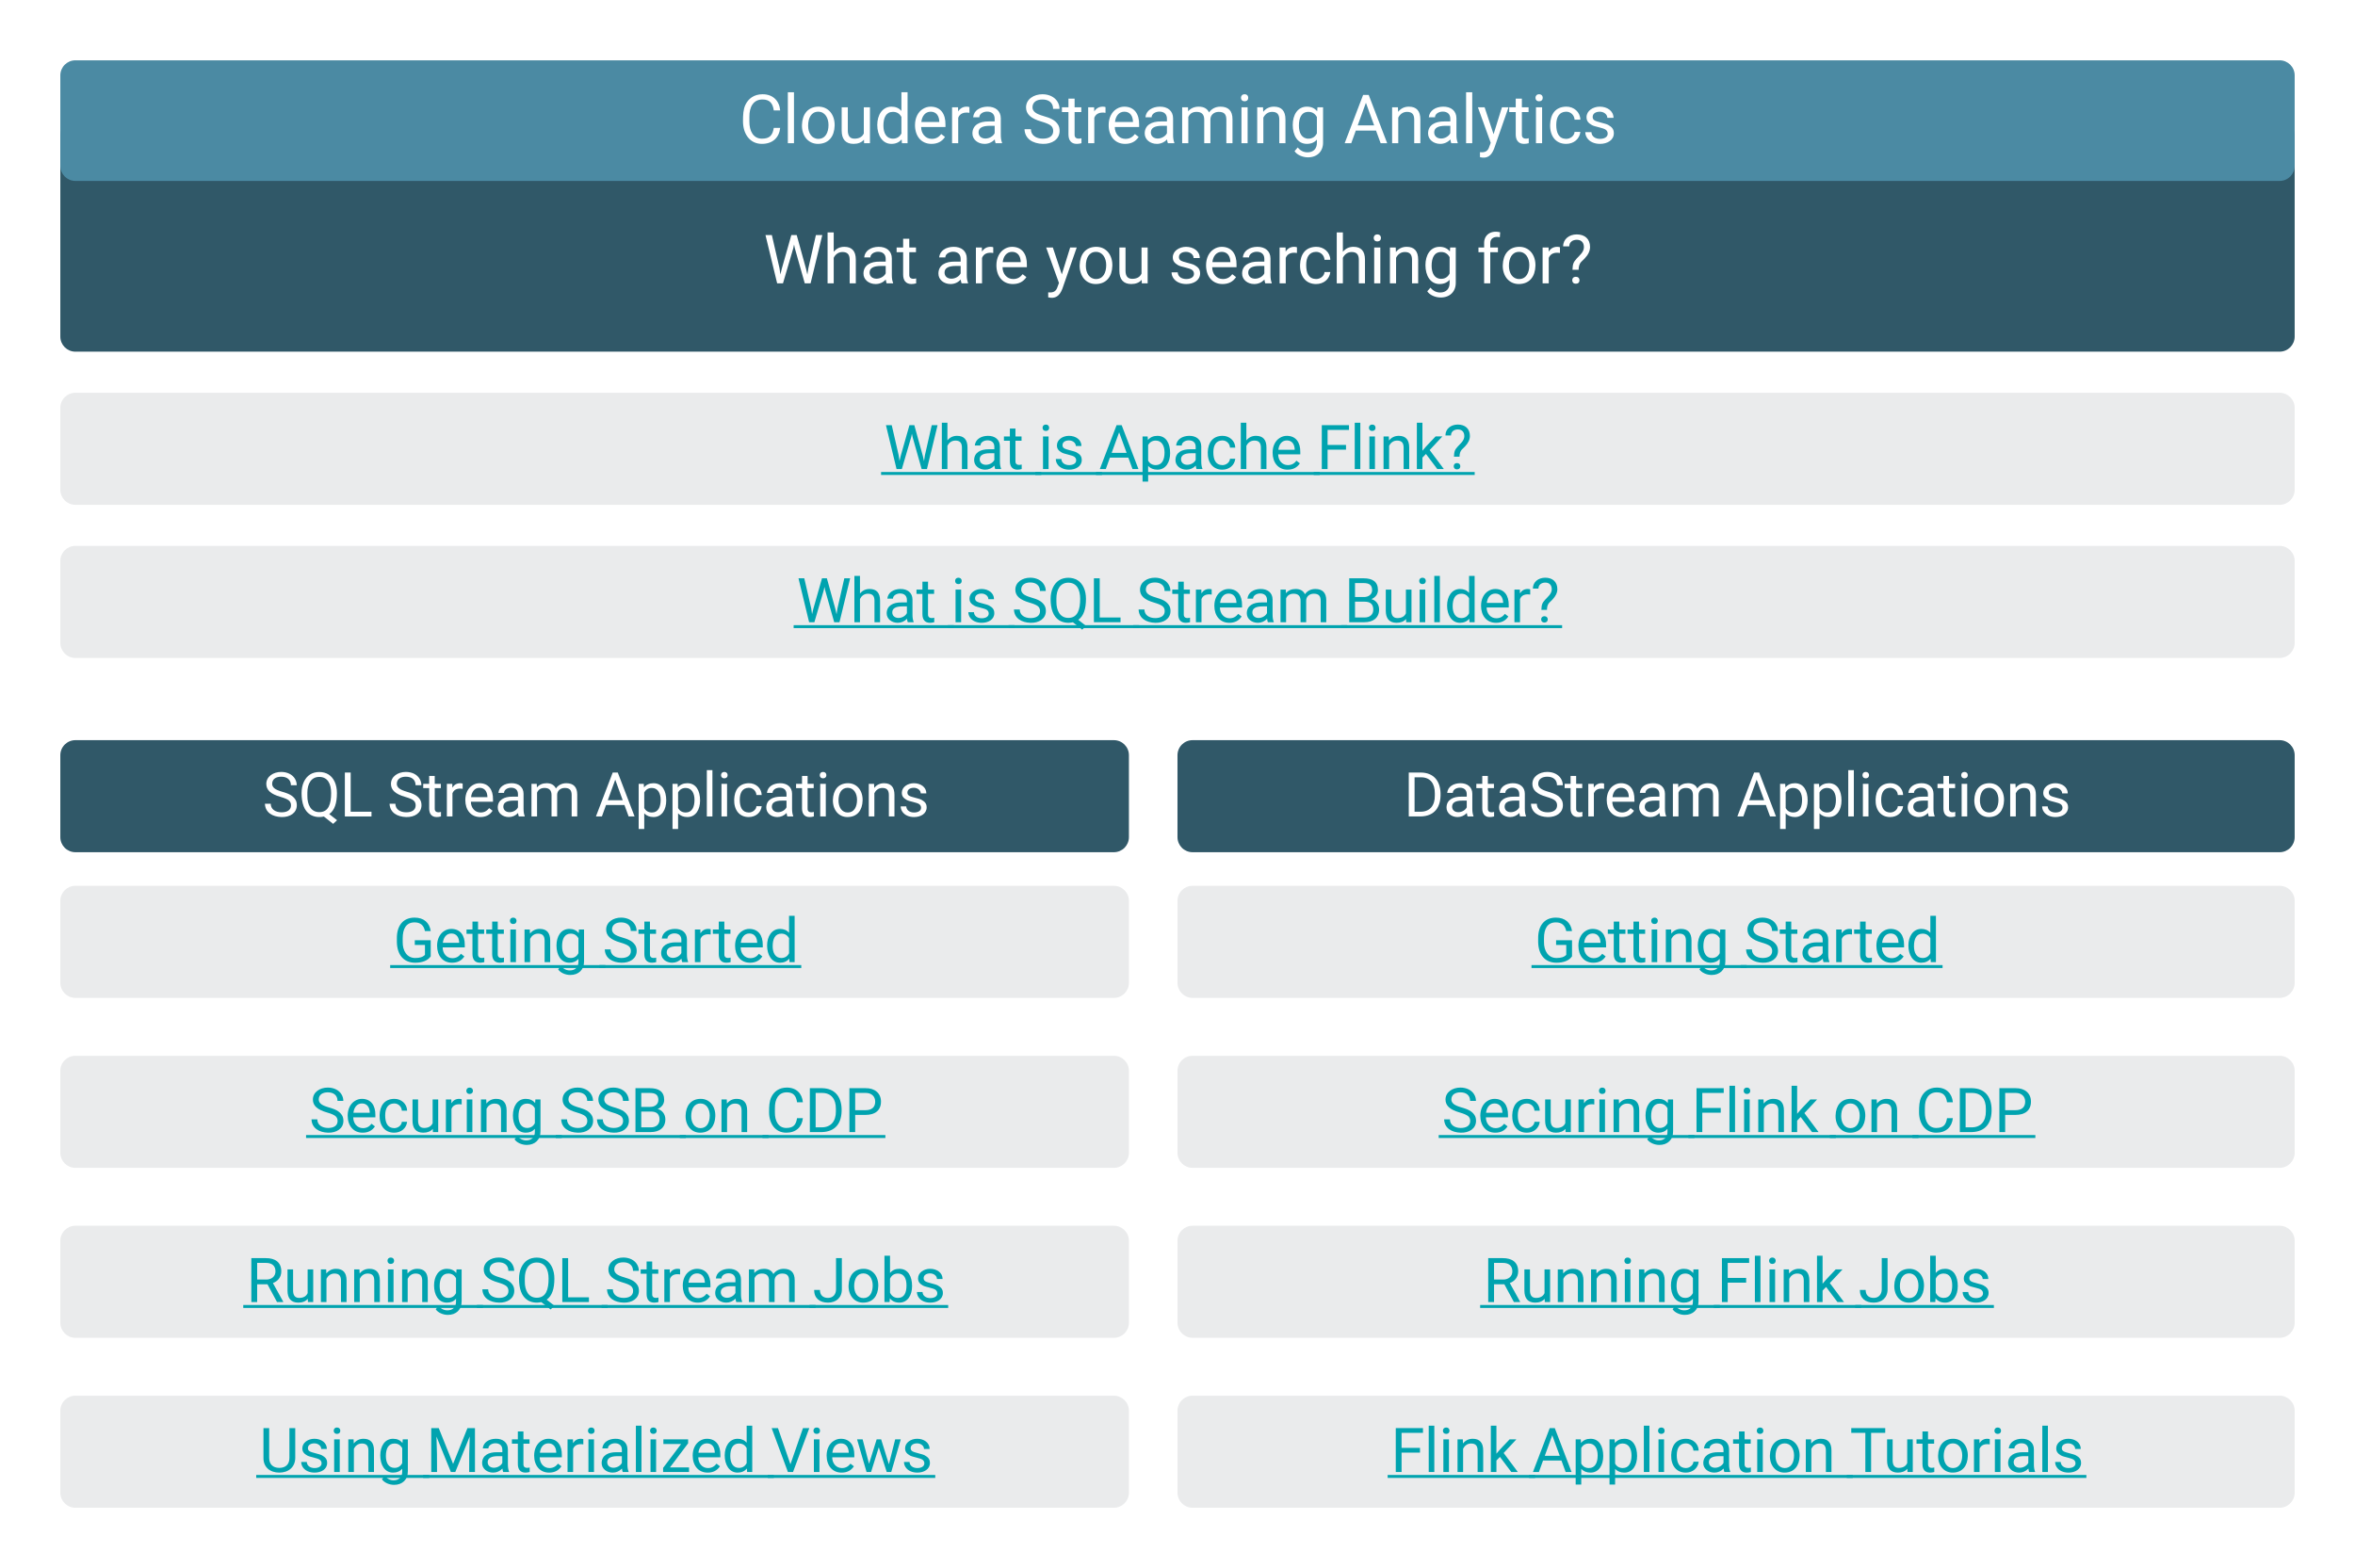 <svg xmlns="http://www.w3.org/2000/svg" xmlns:xlink="http://www.w3.org/1999/xlink" viewBox="0 0 780.75 520"><g xmlns:lucid="lucid" transform="translate(0 -7.105427357601002e-15)" lucid:page-tab-id="0_0"><path d="M0 0h1870.87v1322.83H0z" fill="#fff"/><path d="M20 45c0-2.76 2.24-5 5-5h730.75c2.76 0 5 2.24 5 5v66.62c0 2.76-2.24 5-5 5H25c-2.76 0-5-2.24-5-5z" stroke="#000" stroke-opacity="0" stroke-width="2" fill="#305868"/><use xlink:href="#a" transform="matrix(1,0,0,1,25,45) translate(228.109 48.971)"/><use xlink:href="#b" transform="matrix(1,0,0,1,25,45) translate(284.912 48.971)"/><use xlink:href="#c" transform="matrix(1,0,0,1,25,45) translate(321.587 48.971)"/><use xlink:href="#d" transform="matrix(1,0,0,1,25,45) translate(362.364 48.971)"/><use xlink:href="#e" transform="matrix(1,0,0,1,25,45) translate(464.491 48.971)"/><use xlink:href="#f" transform="matrix(1,0,0,1,25,45) translate(365.5 66.766)"/><path d="M20 250.45c0-2.77 2.24-5 5-5h344.27c2.76 0 5 2.23 5 5v27.16c0 2.77-2.24 5-5 5H25c-2.76 0-5-2.23-5-5z" stroke="#000" stroke-opacity="0" stroke-width="2" fill="#305868"/><use xlink:href="#g" transform="matrix(1,0,0,1,25,250.445) translate(62.026 20.305)"/><use xlink:href="#h" transform="matrix(1,0,0,1,25,250.445) translate(103.354 20.305)"/><use xlink:href="#i" transform="matrix(1,0,0,1,25,250.445) translate(172.29 20.305)"/><path d="M390.37 250.45c0-2.77 2.24-5 5-5h360.38c2.76 0 5 2.23 5 5v27.16c0 2.77-2.24 5-5 5H395.37c-2.76 0-5-2.23-5-5z" stroke="#000" stroke-opacity="0" stroke-width="2" fill="#305868"/><use xlink:href="#j" transform="matrix(1,0,0,1,395.374,250.445) translate(69.987 20.305)"/><use xlink:href="#i" transform="matrix(1,0,0,1,395.374,250.445) translate(180.329 20.305)"/><a xlink:href="ssb-overview/topics/csa-ssb-intro.html" target="_parent"><path d="M20 186.03c0-2.76 2.24-5 5-5h730.75c2.76 0 5 2.24 5 5v27.16c0 2.75-2.24 5-5 5H25c-2.76 0-5-2.25-5-5z" stroke="#000" stroke-opacity="0" stroke-width="2" fill="#eaebec"/><use xlink:href="#k" transform="matrix(1,0,0,1,25,186.032) translate(239.113 20.305)"/><use xlink:href="#l" transform="matrix(1,0,0,1,25,186.032) translate(290.236 20.305)"/><use xlink:href="#m" transform="matrix(1,0,0,1,25,186.032) translate(310.354 20.305)"/><use xlink:href="#n" transform="matrix(1,0,0,1,25,186.032) translate(351.682 20.305)"/><use xlink:href="#o" transform="matrix(1,0,0,1,25,186.032) translate(420.617 20.305)"/><path class="lucid-link lucid-hotspot lucid-overlay-hotspot" d="M20 186.03c0-2.76 2.24-5 5-5h730.75c2.76 0 5 2.24 5 5v27.16c0 2.75-2.24 5-5 5H25c-2.76 0-5-2.25-5-5z" fill="none"/></a><a xlink:href="overview/topics/csa-flink-overview.html" target="_parent"><path d="M20 135.25c0-2.77 2.24-5 5-5h730.75c2.76 0 5 2.23 5 5v27.16c0 2.77-2.24 5-5 5H25c-2.76 0-5-2.23-5-5z" stroke="#000" stroke-opacity="0" stroke-width="2" fill="#eaebec"/><use xlink:href="#k" transform="matrix(1,0,0,1,25,135.245) translate(268.103 20.305)"/><use xlink:href="#l" transform="matrix(1,0,0,1,25,135.245) translate(319.226 20.305)"/><use xlink:href="#p" transform="matrix(1,0,0,1,25,135.245) translate(339.343 20.305)"/><use xlink:href="#q" transform="matrix(1,0,0,1,25,135.245) translate(411.521 20.305)"/><path class="lucid-link lucid-hotspot lucid-overlay-hotspot" d="M20 135.25c0-2.77 2.24-5 5-5h730.75c2.76 0 5 2.23 5 5v27.16c0 2.77-2.24 5-5 5H25c-2.76 0-5-2.23-5-5z" fill="none"/></a><a xlink:href="how-to-ssb/topics/csa-ssb-running-simple-job.html" target="_parent"><path d="M20 298.75c0-2.76 2.24-5 5-5h344.27c2.76 0 5 2.24 5 5v27.17c0 2.76-2.24 5-5 5H25c-2.76 0-5-2.24-5-5z" stroke="#000" stroke-opacity="0" stroke-width="2" fill="#eaebec"/><use xlink:href="#r" transform="matrix(1,0,0,1,25,298.755) translate(105.356 20.305)"/><use xlink:href="#s" transform="matrix(1,0,0,1,25,298.755) translate(174.702 20.305)"/><path class="lucid-link lucid-hotspot lucid-overlay-hotspot" d="M20 298.75c0-2.76 2.24-5 5-5h344.27c2.76 0 5 2.24 5 5v27.17c0 2.76-2.24 5-5 5H25c-2.76 0-5-2.24-5-5z" fill="none"/></a><a xlink:href="how-to-flink/topics/csa-running-simple-flink.html" target="_parent"><path d="M390.37 298.75c0-2.76 2.24-5 5-5h360.38c2.76 0 5 2.24 5 5v27.17c0 2.76-2.24 5-5 5H395.37c-2.76 0-5-2.24-5-5z" stroke="#000" stroke-opacity="0" stroke-width="2" fill="#eaebec"/><use xlink:href="#r" transform="matrix(1,0,0,1,395.374,298.755) translate(113.356 20.305)"/><use xlink:href="#s" transform="matrix(1,0,0,1,395.374,298.755) translate(182.702 20.305)"/><path class="lucid-link lucid-hotspot lucid-overlay-hotspot" d="M390.37 298.75c0-2.76 2.24-5 5-5h360.38c2.76 0 5 2.24 5 5v27.17c0 2.76-2.24 5-5 5H395.37c-2.76 0-5-2.24-5-5z" fill="none"/></a><a xlink:href="security/topics/csa-ssb-security-overview.html" target="_parent"><path d="M20 355.12c0-2.77 2.24-5 5-5h344.27c2.76 0 5 2.23 5 5v27.16c0 2.76-2.24 5-5 5H25c-2.76 0-5-2.24-5-5z" stroke="#000" stroke-opacity="0" stroke-width="2" fill="#eaebec"/><use xlink:href="#t" transform="matrix(1,0,0,1,25,355.116) translate(77.471 20.305)"/><use xlink:href="#u" transform="matrix(1,0,0,1,25,355.116) translate(160.254 20.305)"/><use xlink:href="#v" transform="matrix(1,0,0,1,25,355.116) translate(201.387 20.305)"/><use xlink:href="#w" transform="matrix(1,0,0,1,25,355.116) translate(228.779 20.305)"/><path class="lucid-link lucid-hotspot lucid-overlay-hotspot" d="M20 355.12c0-2.77 2.24-5 5-5h344.27c2.76 0 5 2.23 5 5v27.16c0 2.76-2.24 5-5 5H25c-2.76 0-5-2.24-5-5z" fill="none"/></a><a xlink:href="security/index.html" target="_parent"><path d="M390.37 355.12c0-2.77 2.24-5 5-5h360.38c2.76 0 5 2.23 5 5v27.16c0 2.76-2.24 5-5 5H395.37c-2.76 0-5-2.24-5-5z" stroke="#000" stroke-opacity="0" stroke-width="2" fill="#eaebec"/><use xlink:href="#t" transform="matrix(1,0,0,1,395.374,355.116) translate(82.595 20.305)"/><use xlink:href="#x" transform="matrix(1,0,0,1,395.374,355.116) translate(165.378 20.305)"/><use xlink:href="#v" transform="matrix(1,0,0,1,395.374,355.116) translate(212.263 20.305)"/><use xlink:href="#w" transform="matrix(1,0,0,1,395.374,355.116) translate(239.655 20.305)"/><path class="lucid-link lucid-hotspot lucid-overlay-hotspot" d="M390.37 355.12c0-2.77 2.24-5 5-5h360.38c2.76 0 5 2.23 5 5v27.16c0 2.76-2.24 5-5 5H395.37c-2.76 0-5-2.24-5-5z" fill="none"/></a><a xlink:href="how-to-ssb/topics/cdf-datahub-ssb-job-lifecycle.html" target="_parent"><path d="M20 411.48c0-2.76 2.24-5 5-5h344.27c2.76 0 5 2.24 5 5v27.16c0 2.76-2.24 5-5 5H25c-2.76 0-5-2.24-5-5z" stroke="#000" stroke-opacity="0" stroke-width="2" fill="#eaebec"/><use xlink:href="#y" transform="matrix(1,0,0,1,25,411.477) translate(56.646 20.305)"/><use xlink:href="#z" transform="matrix(1,0,0,1,25,411.477) translate(134.116 20.305)"/><use xlink:href="#n" transform="matrix(1,0,0,1,25,411.477) translate(175.444 20.305)"/><use xlink:href="#A" transform="matrix(1,0,0,1,25,411.477) translate(244.38 20.305)"/><path class="lucid-link lucid-hotspot lucid-overlay-hotspot" d="M20 411.48c0-2.76 2.24-5 5-5h344.27c2.76 0 5 2.24 5 5v27.16c0 2.76-2.24 5-5 5H25c-2.76 0-5-2.24-5-5z" fill="none"/></a><a xlink:href="how-to-flink/topics/cdf-datahub-flink-job-lifecycle.html" target="_parent"><path d="M390.37 411.48c0-2.76 2.24-5 5-5h360.38c2.76 0 5 2.24 5 5v27.16c0 2.76-2.24 5-5 5H395.37c-2.76 0-5-2.24-5-5z" stroke="#000" stroke-opacity="0" stroke-width="2" fill="#eaebec"/><use xlink:href="#y" transform="matrix(1,0,0,1,395.374,411.477) translate(96.335 20.305)"/><use xlink:href="#x" transform="matrix(1,0,0,1,395.374,411.477) translate(173.806 20.305)"/><use xlink:href="#A" transform="matrix(1,0,0,1,395.374,411.477) translate(220.69 20.305)"/><path class="lucid-link lucid-hotspot lucid-overlay-hotspot" d="M390.37 411.48c0-2.76 2.24-5 5-5h360.38c2.76 0 5 2.24 5 5v27.16c0 2.76-2.24 5-5 5H395.37c-2.76 0-5-2.24-5-5z" fill="none"/></a><a xlink:href="how-to-ssb/topics/csa-ssb-using-mvs.html" target="_parent"><path d="M20 467.84c0-2.76 2.24-5 5-5h344.27c2.76 0 5 2.24 5 5V495c0 2.76-2.24 5-5 5H25c-2.76 0-5-2.24-5-5z" stroke="#000" stroke-opacity="0" stroke-width="2" fill="#eaebec"/><use xlink:href="#B" transform="matrix(1,0,0,1,25,467.839) translate(60.942 20.305)"/><use xlink:href="#C" transform="matrix(1,0,0,1,25,467.839) translate(116.284 20.305)"/><use xlink:href="#D" transform="matrix(1,0,0,1,25,467.839) translate(230.542 20.305)"/><path class="lucid-link lucid-hotspot lucid-overlay-hotspot" d="M20 467.84c0-2.76 2.24-5 5-5h344.27c2.76 0 5 2.24 5 5V495c0 2.76-2.24 5-5 5H25c-2.76 0-5-2.24-5-5z" fill="none"/></a><a xlink:href="how-to-flink/topics/csa-flink-tutorials.html" target="_parent"><path d="M390.37 467.84c0-2.76 2.24-5 5-5h360.38c2.76 0 5 2.24 5 5V495c0 2.76-2.24 5-5 5H395.37c-2.76 0-5-2.24-5-5z" stroke="#000" stroke-opacity="0" stroke-width="2" fill="#eaebec"/><use xlink:href="#E" transform="matrix(1,0,0,1,395.374,467.839) translate(65.676 20.305)"/><use xlink:href="#F" transform="matrix(1,0,0,1,395.374,467.839) translate(112.561 20.305)"/><use xlink:href="#G" transform="matrix(1,0,0,1,395.374,467.839) translate(217.883 20.305)"/><path class="lucid-link lucid-hotspot lucid-overlay-hotspot" d="M390.37 467.84c0-2.76 2.24-5 5-5h360.38c2.76 0 5 2.24 5 5V495c0 2.76-2.24 5-5 5H395.37c-2.76 0-5-2.24-5-5z" fill="none"/></a><path d="M20 25c0-2.76 2.24-5 5-5h730.75c2.76 0 5 2.24 5 5v30c0 2.76-2.24 5-5 5H25c-2.76 0-5-2.24-5-5z" stroke="#000" stroke-opacity="0" stroke-width="2" fill="#4b8aa3"/><g><use xlink:href="#H" transform="matrix(1,0,0,1,25,25) translate(220.014 22.491)"/><use xlink:href="#I" transform="matrix(1,0,0,1,25,25) translate(313.775 22.491)"/><use xlink:href="#J" transform="matrix(1,0,0,1,25,25) translate(420.491 22.491)"/></g><defs><path fill="#fff" d="M483-459l28 192 41-173 288-1016h162l281 1016 40 176 31-196 226-996h193L1420 0h-175L945-1061l-23-111-23 111L588 0H413L61-1456h192" id="K"/><path fill="#fff" d="M589-945c-131 0-219 81-264 174V0H140v-1536h185v585c82-101 189-151 320-151 229 0 346 129 346 387V0H806v-716c-2-153-65-229-217-229" id="L"/><path fill="#fff" d="M561-1102c238-4 403 126 403 351v498c0 99 13 178 38 237V0H808c-11-21-19-59-26-114C696-25 593 20 474 20c-199 0-368-130-365-320 4-251 214-359 490-356h180v-85c-1-135-86-212-229-212-115 0-232 67-233 171H131c20-205 206-316 430-320zM294-326c0 117 90 185 207 185 122 0 239-75 278-162v-222H634c-227 0-340 66-340 199" id="M"/><path fill="#fff" d="M456 20C285 20 205-92 206-268v-671H9v-143h197v-262h185v262h202v143H391v671c-9 125 92 149 207 118V0c-49 13-96 20-142 20" id="N"/><g id="a"><use transform="matrix(0.011,0,0,0.011,0,0)" xlink:href="#K"/><use transform="matrix(0.011,0,0,0.011,19.716,0)" xlink:href="#L"/><use transform="matrix(0.011,0,0,0.011,31.955,0)" xlink:href="#M"/><use transform="matrix(0.011,0,0,0.011,44.043,0)" xlink:href="#N"/></g><path fill="#fff" d="M663-916c-163-27-288 18-338 148V0H140v-1082h180l3 125c61-97 147-145 258-145 36 0 63 5 82 14v172" id="O"/><path fill="#fff" d="M599-131c141 0 220-65 285-146l113 88C906-50 770 20 589 20 281 21 93-214 93-545c0-223 93-397 233-485 74-48 154-72 240-72 300 2 449 218 445 537v77H278c0 197 129 357 321 357zm227-509c-3-180-88-310-260-310-170 0-264 140-282 310h542" id="P"/><g id="b"><use transform="matrix(0.011,0,0,0.011,0,0)" xlink:href="#M"/><use transform="matrix(0.011,0,0,0.011,12.088,0)" xlink:href="#O"/><use transform="matrix(0.011,0,0,0.011,19.401,0)" xlink:href="#P"/></g><path fill="#fff" d="M494-271l252-811h198L509 167C425 381 299 474 84 421V271c167 16 242-37 283-173l41-110L22-1082h202" id="Q"/><path fill="#fff" d="M584 20C278 26 81-227 91-551c10-320 175-545 491-551 308-5 503 247 494 573-9 322-175 543-492 549zm-2-970c-208 0-305 185-305 421 0 216 106 398 307 398 211 0 307-186 307-420 0-214-109-399-309-399" id="R"/><path fill="#fff" d="M491 20c-241-1-355-148-355-398v-704h185v699c0 164 67 246 200 246 141 0 235-53 282-158v-787h185V0H812l-4-107C736-22 630 20 491 20" id="S"/><g id="c"><use transform="matrix(0.011,0,0,0.011,0,0)" xlink:href="#Q"/><use transform="matrix(0.011,0,0,0.011,10.352,0)" xlink:href="#R"/><use transform="matrix(0.011,0,0,0.011,23.025,0)" xlink:href="#S"/></g><path fill="#fff" d="M538-131c121 0 232-49 232-156 0-50-20-88-56-117-73-60-334-92-420-143-92-55-162-110-162-238 0-190 192-317 400-317 223 0 414 129 413 338H759c0-108-110-186-227-186-119 0-215 53-215 159 0 45 18 78 53 101 76 52 331 90 416 139 98 57 169 115 169 251C955-92 760 20 538 20c-176 0-314-68-386-174-38-55-57-115-57-179h185c6 129 116 202 258 202" id="T"/><path fill="#fff" d="M277-555c0 244 77 420 297 424 127 2 249-93 255-210h175C980-127 805 20 574 20 258 20 81-222 92-562c11-319 164-533 481-540 237-5 426 165 431 392H829c-7-133-115-242-256-240-209 4-296 166-296 395" id="U"/><path fill="#fff" d="M341 0H156v-1082h185V0zm-91-1264c-68 0-108-42-109-105 0-62 41-107 109-107s110 44 110 107-42 105-110 105" id="V"/><path fill="#fff" d="M589-945c-131 0-219 81-264 174V0H140v-1082h175l6 136c83-104 191-156 324-156 229 0 346 129 346 387V0H806v-716c-2-153-65-229-217-229" id="W"/><path fill="#fff" d="M521 20C240 20 96-239 96-550c0-303 147-552 427-552 132 0 235 47 309 140l9-120h169V-26c4 277-183 454-459 452-165-1-334-81-400-187l96-111c79 98 176 147 291 147 180 1 288-109 286-290v-93C750-23 649 20 521 20zm48-965c-209 0-287 178-287 416 0 217 86 392 285 392 117 0 202-53 257-159v-494c-57-103-142-155-255-155" id="X"/><g id="d"><use transform="matrix(0.011,0,0,0.011,0,0)" xlink:href="#T"/><use transform="matrix(0.011,0,0,0.011,11.458,0)" xlink:href="#P"/><use transform="matrix(0.011,0,0,0.011,23.231,0)" xlink:href="#M"/><use transform="matrix(0.011,0,0,0.011,35.319,0)" xlink:href="#O"/><use transform="matrix(0.011,0,0,0.011,42.632,0)" xlink:href="#U"/><use transform="matrix(0.011,0,0,0.011,54.264,0)" xlink:href="#L"/><use transform="matrix(0.011,0,0,0.011,66.504,0)" xlink:href="#V"/><use transform="matrix(0.011,0,0,0.011,71.897,0)" xlink:href="#W"/><use transform="matrix(0.011,0,0,0.011,84.158,0)" xlink:href="#X"/></g><path fill="#fff" d="M704-1390c-164-38-297 28-288 194v114h231v143H416V0H231v-939H60v-143h171v-111c-12-274 208-416 483-347" id="Y"/><path fill="#fff" d="M486-1476c244 0 401 141 400 380 0 117-54 232-162 345L615-643c-49 54-73 132-73 233H357c6-184 32-232 129-341 78-87 215-190 215-339 0-139-76-224-215-224-128 0-227 74-226 199H75c0-220 182-361 411-361zM458 11c-68 0-108-41-109-104 0-63 41-106 109-106s110 43 110 106S526 11 458 11" id="Z"/><g id="e"><use transform="matrix(0.011,0,0,0.011,0,0)" xlink:href="#Y"/><use transform="matrix(0.011,0,0,0.011,7.715,0)" xlink:href="#R"/><use transform="matrix(0.011,0,0,0.011,20.388,0)" xlink:href="#O"/><use transform="matrix(0.011,0,0,0.011,27.908,0)" xlink:href="#Z"/></g><path fill="#fff" d="M631-137c179 0 314-70 314-231 0-71-25-127-75-166s-141-77-272-115c-165-47-285-106-360-175s-112-154-112-255c0-245 231-397 495-397 206 0 369 89 449 218 43 68 65 142 65 223H942c0-184-129-283-321-283-172 0-299 76-301 236 0 59 26 109 76 150s135 78 256 113c205 59 345 116 436 256 35 53 50 119 50 193-2 256-231 398-507 390C333 12 90-129 80-422h193c0 187 160 285 358 285" id="aa"/><path fill="#fff" d="M1281-774c0 326-74 568-255 695l260 204-131 121L848 2C681 41 515 15 391-64 196-188 109-439 109-773c0-282 107-505 279-617 171-112 445-111 616-1 174 112 277 332 277 617zM696-143c312 0 393-279 393-632 0-307-114-536-395-536-268 0-393 232-393 523v107c-3 297 122 538 395 538" id="ab"/><path fill="#fff" d="M362-157h690V0H169v-1456h193v1299" id="ac"/><g id="g"><use transform="matrix(0.01,0,0,0.01,0,0)" xlink:href="#aa"/><use transform="matrix(0.01,0,0,0.01,11.865,0)" xlink:href="#ab"/><use transform="matrix(0.01,0,0,0.01,25.615,0)" xlink:href="#ac"/></g><path fill="#fff" d="M1240-945c-141 0-250 95-250 227V0H804v-709c0-157-77-236-231-236-121 0-204 52-249 155V0H139v-1082h175l5 120c79-93 186-140 321-140 151 0 254 58 309 174 69-98 181-174 345-174 237 0 362 126 362 377V0h-185v-714c-2-159-67-231-231-231" id="ad"/><g id="h"><use transform="matrix(0.01,0,0,0.01,0,0)" xlink:href="#aa"/><use transform="matrix(0.01,0,0,0.01,11.865,0)" xlink:href="#N"/><use transform="matrix(0.01,0,0,0.01,18.398,0)" xlink:href="#O"/><use transform="matrix(0.01,0,0,0.01,24.98,0)" xlink:href="#P"/><use transform="matrix(0.01,0,0,0.01,35.576,0)" xlink:href="#M"/><use transform="matrix(0.01,0,0,0.01,46.455,0)" xlink:href="#ad"/></g><path fill="#fff" d="M973-380H363L226 0H28l556-1456h168L1309 0h-197zM421-538h495l-248-681" id="ae"/><path fill="#fff" d="M632-1102c291 0 422 251 422 573 0 297-141 548-419 549-131 0-235-42-310-125v521H140v-1498h169l9 120c75-93 180-140 314-140zm-53 971c207 0 290-180 290-419 0-218-92-395-292-395-112 0-196 50-252 149v517c55 99 140 148 254 148" id="af"/><path fill="#fff" d="M341 0H156v-1536h185V0" id="ag"/><g id="i"><use transform="matrix(0.01,0,0,0.01,0,0)" xlink:href="#ae"/><use transform="matrix(0.01,0,0,0.01,13.047,0)" xlink:href="#af"/><use transform="matrix(0.01,0,0,0.01,24.268,0)" xlink:href="#af"/><use transform="matrix(0.01,0,0,0.01,35.488,0)" xlink:href="#ag"/><use transform="matrix(0.01,0,0,0.01,40.342,0)" xlink:href="#V"/><use transform="matrix(0.01,0,0,0.01,45.195,0)" xlink:href="#U"/><use transform="matrix(0.01,0,0,0.01,55.664,0)" xlink:href="#M"/><use transform="matrix(0.01,0,0,0.01,66.543,0)" xlink:href="#N"/><use transform="matrix(0.01,0,0,0.01,73.076,0)" xlink:href="#V"/><use transform="matrix(0.01,0,0,0.01,77.93,0)" xlink:href="#R"/><use transform="matrix(0.01,0,0,0.01,89.336,0)" xlink:href="#W"/><use transform="matrix(0.01,0,0,0.01,100.371,0)" xlink:href="#T"/></g><path fill="#fff" d="M1222-777c17 480-206 763-650 777H169v-1456h411c408 9 627 269 642 679zm-190 4c3-312-149-522-447-525H361v1141h202c308 0 473-209 469-531v-85" id="ah"/><g id="j"><use transform="matrix(0.01,0,0,0.01,0,0)" xlink:href="#ah"/><use transform="matrix(0.01,0,0,0.01,13.115,0)" xlink:href="#M"/><use transform="matrix(0.01,0,0,0.01,23.994,0)" xlink:href="#N"/><use transform="matrix(0.01,0,0,0.01,30.527,0)" xlink:href="#M"/><use transform="matrix(0.01,0,0,0.01,41.406,0)" xlink:href="#aa"/><use transform="matrix(0.01,0,0,0.01,53.271,0)" xlink:href="#N"/><use transform="matrix(0.01,0,0,0.01,59.805,0)" xlink:href="#O"/><use transform="matrix(0.01,0,0,0.01,66.387,0)" xlink:href="#P"/><use transform="matrix(0.01,0,0,0.01,76.982,0)" xlink:href="#M"/><use transform="matrix(0.01,0,0,0.01,87.861,0)" xlink:href="#ad"/></g><path fill="#00a3af" d="M483-459l28 192 41-173 288-1016h162l281 1016 40 176 31-196 226-996h193L1420 0h-175L945-1061l-23-111-23 111L588 0H413L61-1456h192" id="ai"/><path fill="#00a3af" d="M589-945c-131 0-219 81-264 174V0H140v-1536h185v585c82-101 189-151 320-151 229 0 346 129 346 387V0H806v-716c-2-153-65-229-217-229" id="aj"/><path fill="#00a3af" d="M561-1102c238-4 403 126 403 351v498c0 99 13 178 38 237V0H808c-11-21-19-59-26-114C696-25 593 20 474 20c-199 0-368-130-365-320 4-251 214-359 490-356h180v-85c-1-135-86-212-229-212-115 0-232 67-233 171H131c20-205 206-316 430-320zM294-326c0 117 90 185 207 185 122 0 239-75 278-162v-222H634c-227 0-340 66-340 199" id="ak"/><path fill="#00a3af" d="M456 20C285 20 205-92 206-268v-671H9v-143h197v-262h185v262h202v143H391v671c-9 125 92 149 207 118V0c-49 13-96 20-142 20" id="al"/><g id="k"><use transform="matrix(0.01,0,0,0.01,0,0)" xlink:href="#ai"/><use transform="matrix(0.01,0,0,0.01,17.744,0)" xlink:href="#aj"/><use transform="matrix(0.01,0,0,0.01,28.76,0)" xlink:href="#ak"/><use transform="matrix(0.01,0,0,0.01,39.639,0)" xlink:href="#al"/><path fill="#00a3af" d="M-1 .98h53.12v.98H-1z"/></g><path fill="#00a3af" d="M341 0H156v-1082h185V0zm-91-1264c-68 0-108-42-109-105 0-62 41-107 109-107s110 44 110 107-42 105-110 105" id="am"/><path fill="#00a3af" d="M538-131c121 0 232-49 232-156 0-50-20-88-56-117-73-60-334-92-420-143-92-55-162-110-162-238 0-190 192-317 400-317 223 0 414 129 413 338H759c0-108-110-186-227-186-119 0-215 53-215 159 0 45 18 78 53 101 76 52 331 90 416 139 98 57 169 115 169 251C955-92 760 20 538 20c-176 0-314-68-386-174-38-55-57-115-57-179h185c6 129 116 202 258 202" id="an"/><g id="l"><use transform="matrix(0.01,0,0,0.01,0,0)" xlink:href="#am"/><use transform="matrix(0.01,0,0,0.01,4.854,0)" xlink:href="#an"/><path fill="#00a3af" d="M-1 .98h22.12v.98H-1z"/></g><path fill="#00a3af" d="M631-137c179 0 314-70 314-231 0-71-25-127-75-166s-141-77-272-115c-165-47-285-106-360-175s-112-154-112-255c0-245 231-397 495-397 206 0 369 89 449 218 43 68 65 142 65 223H942c0-184-129-283-321-283-172 0-299 76-301 236 0 59 26 109 76 150s135 78 256 113c205 59 345 116 436 256 35 53 50 119 50 193-2 256-231 398-507 390C333 12 90-129 80-422h193c0 187 160 285 358 285" id="ao"/><path fill="#00a3af" d="M1281-774c0 326-74 568-255 695l260 204-131 121L848 2C681 41 515 15 391-64 196-188 109-439 109-773c0-282 107-505 279-617 171-112 445-111 616-1 174 112 277 332 277 617zM696-143c312 0 393-279 393-632 0-307-114-536-395-536-268 0-393 232-393 523v107c-3 297 122 538 395 538" id="ap"/><path fill="#00a3af" d="M362-157h690V0H169v-1456h193v1299" id="aq"/><g id="m"><use transform="matrix(0.01,0,0,0.01,0,0)" xlink:href="#ao"/><use transform="matrix(0.01,0,0,0.01,11.865,0)" xlink:href="#ap"/><use transform="matrix(0.01,0,0,0.01,25.615,0)" xlink:href="#aq"/><path fill="#00a3af" d="M-1 .98h43.33v.98H-1z"/></g><path fill="#00a3af" d="M663-916c-163-27-288 18-338 148V0H140v-1082h180l3 125c61-97 147-145 258-145 36 0 63 5 82 14v172" id="ar"/><path fill="#00a3af" d="M599-131c141 0 220-65 285-146l113 88C906-50 770 20 589 20 281 21 93-214 93-545c0-223 93-397 233-485 74-48 154-72 240-72 300 2 449 218 445 537v77H278c0 197 129 357 321 357zm227-509c-3-180-88-310-260-310-170 0-264 140-282 310h542" id="as"/><path fill="#00a3af" d="M1240-945c-141 0-250 95-250 227V0H804v-709c0-157-77-236-231-236-121 0-204 52-249 155V0H139v-1082h175l5 120c79-93 186-140 321-140 151 0 254 58 309 174 69-98 181-174 345-174 237 0 362 126 362 377V0h-185v-714c-2-159-67-231-231-231" id="at"/><g id="n"><use transform="matrix(0.01,0,0,0.01,0,0)" xlink:href="#ao"/><use transform="matrix(0.01,0,0,0.01,11.865,0)" xlink:href="#al"/><use transform="matrix(0.01,0,0,0.01,18.398,0)" xlink:href="#ar"/><use transform="matrix(0.01,0,0,0.01,24.98,0)" xlink:href="#as"/><use transform="matrix(0.01,0,0,0.01,35.576,0)" xlink:href="#ak"/><use transform="matrix(0.01,0,0,0.01,46.455,0)" xlink:href="#at"/><path fill="#00a3af" d="M-1 .98h70.94v.98H-1z"/></g><path fill="#00a3af" d="M1160-420C1159-145 963 0 674 0H169v-1456h476c294-1 476 112 476 388 0 153-99 253-216 302 146 38 255 167 255 346zM678-157c171 2 289-95 289-261 0-175-95-263-286-263H361v524h317zm250-912c-2-172-104-229-283-229H361v463h290c157 3 278-84 277-234" id="au"/><path fill="#00a3af" d="M491 20c-241-1-355-148-355-398v-704h185v699c0 164 67 246 200 246 141 0 235-53 282-158v-787h185V0H812l-4-107C736-22 630 20 491 20" id="av"/><path fill="#00a3af" d="M341 0H156v-1536h185V0" id="aw"/><path fill="#00a3af" d="M520 20C244 20 95-247 95-550c0-298 151-550 427-552 127 0 227 43 301 130v-564h185V0H838l-9-116C755-25 652 20 520 20zm48-965c-210 0-288 177-288 416 0 218 87 392 286 392 117 0 203-53 257-158v-497c-55-102-140-153-255-153" id="ax"/><path fill="#00a3af" d="M486-1476c244 0 401 141 400 380 0 117-54 232-162 345L615-643c-49 54-73 132-73 233H357c6-184 32-232 129-341 78-87 215-190 215-339 0-139-76-224-215-224-128 0-227 74-226 199H75c0-220 182-361 411-361zM458 11c-68 0-108-41-109-104 0-63 41-106 109-106s110 43 110 106S526 11 458 11" id="ay"/><g id="o"><use transform="matrix(0.01,0,0,0.01,0,0)" xlink:href="#au"/><use transform="matrix(0.01,0,0,0.01,12.451,0)" xlink:href="#av"/><use transform="matrix(0.01,0,0,0.01,23.477,0)" xlink:href="#am"/><use transform="matrix(0.01,0,0,0.01,28.33,0)" xlink:href="#aw"/><use transform="matrix(0.01,0,0,0.01,33.184,0)" xlink:href="#ax"/><use transform="matrix(0.01,0,0,0.01,44.463,0)" xlink:href="#as"/><use transform="matrix(0.01,0,0,0.01,55.059,0)" xlink:href="#ar"/><use transform="matrix(0.01,0,0,0.01,61.826,0)" xlink:href="#ay"/><path fill="#00a3af" d="M-1 .98h73.27v.98H-1z"/></g><path fill="#00a3af" d="M973-380H363L226 0H28l556-1456h168L1309 0h-197zM421-538h495l-248-681" id="az"/><path fill="#00a3af" d="M632-1102c291 0 422 251 422 573 0 297-141 548-419 549-131 0-235-42-310-125v521H140v-1498h169l9 120c75-93 180-140 314-140zm-53 971c207 0 290-180 290-419 0-218-92-395-292-395-112 0-196 50-252 149v517c55 99 140 148 254 148" id="aA"/><path fill="#00a3af" d="M277-555c0 244 77 420 297 424 127 2 249-93 255-210h175C980-127 805 20 574 20 258 20 81-222 92-562c11-319 164-533 481-540 237-5 426 165 431 392H829c-7-133-115-242-256-240-209 4-296 166-296 395" id="aB"/><g id="p"><use transform="matrix(0.01,0,0,0.01,0,0)" xlink:href="#az"/><use transform="matrix(0.01,0,0,0.01,13.047,0)" xlink:href="#aA"/><use transform="matrix(0.01,0,0,0.01,24.268,0)" xlink:href="#ak"/><use transform="matrix(0.01,0,0,0.01,35.146,0)" xlink:href="#aB"/><use transform="matrix(0.01,0,0,0.01,45.615,0)" xlink:href="#aj"/><use transform="matrix(0.01,0,0,0.01,56.631,0)" xlink:href="#as"/><path fill="#00a3af" d="M-1 .98h74.18v.98H-1z"/></g><path fill="#00a3af" d="M972-643H361V0H169v-1456h902v158H361v498h611v157" id="aC"/><path fill="#00a3af" d="M589-945c-131 0-219 81-264 174V0H140v-1082h175l6 136c83-104 191-156 324-156 229 0 346 129 346 387V0H806v-716c-2-153-65-229-217-229" id="aD"/><path fill="#00a3af" d="M442-501L326-380V0H141v-1536h185v929c135-169 291-317 436-475h225L566-630 1036 0H819" id="aE"/><g id="q"><use transform="matrix(0.01,0,0,0.01,0,0)" xlink:href="#aC"/><use transform="matrix(0.01,0,0,0.01,11.055,0)" xlink:href="#aw"/><use transform="matrix(0.01,0,0,0.01,15.908,0)" xlink:href="#am"/><use transform="matrix(0.01,0,0,0.01,20.762,0)" xlink:href="#aD"/><use transform="matrix(0.01,0,0,0.01,31.797,0)" xlink:href="#aE"/><use transform="matrix(0.01,0,0,0.01,41.934,0)" xlink:href="#ay"/><path fill="#00a3af" d="M-1 .98h53.38v.98H-1z"/></g><path fill="#00a3af" d="M730-137c145 0 253-29 323-105v-327H716v-156h528v534C1148-51 964 20 729 20c-394 0-598-279-607-678v-127c-5-410 194-690 585-691 310-1 499 171 537 447h-192c-36-193-151-289-344-289-285 0-393 220-393 528v119c-5 296 140 534 415 534" id="aF"/><path fill="#00a3af" d="M521 20C240 20 96-239 96-550c0-303 147-552 427-552 132 0 235 47 309 140l9-120h169V-26c4 277-183 454-459 452-165-1-334-81-400-187l96-111c79 98 176 147 291 147 180 1 288-109 286-290v-93C750-23 649 20 521 20zm48-965c-209 0-287 178-287 416 0 217 86 392 285 392 117 0 202-53 257-159v-494c-57-103-142-155-255-155" id="aG"/><g id="r"><use transform="matrix(0.01,0,0,0.01,0,0)" xlink:href="#aF"/><use transform="matrix(0.01,0,0,0.01,13.623,0)" xlink:href="#as"/><use transform="matrix(0.01,0,0,0.01,24.219,0)" xlink:href="#al"/><use transform="matrix(0.01,0,0,0.01,30.752,0)" xlink:href="#al"/><use transform="matrix(0.01,0,0,0.01,37.285,0)" xlink:href="#am"/><use transform="matrix(0.01,0,0,0.01,42.139,0)" xlink:href="#aD"/><use transform="matrix(0.01,0,0,0.01,53.174,0)" xlink:href="#aG"/><path fill="#00a3af" d="M-1 .98h71.35v.98H-1z"/></g><g id="s"><use transform="matrix(0.01,0,0,0.01,0,0)" xlink:href="#ao"/><use transform="matrix(0.01,0,0,0.01,11.865,0)" xlink:href="#al"/><use transform="matrix(0.01,0,0,0.01,18.398,0)" xlink:href="#ak"/><use transform="matrix(0.01,0,0,0.01,29.277,0)" xlink:href="#ar"/><use transform="matrix(0.01,0,0,0.01,36.533,0)" xlink:href="#al"/><use transform="matrix(0.01,0,0,0.01,43.066,0)" xlink:href="#as"/><use transform="matrix(0.01,0,0,0.01,53.662,0)" xlink:href="#ax"/><path fill="#00a3af" d="M-1 .98h66.94v.98H-1z"/></g><g id="t"><use transform="matrix(0.01,0,0,0.01,0,0)" xlink:href="#ao"/><use transform="matrix(0.01,0,0,0.01,11.865,0)" xlink:href="#as"/><use transform="matrix(0.01,0,0,0.01,22.461,0)" xlink:href="#aB"/><use transform="matrix(0.01,0,0,0.01,32.93,0)" xlink:href="#av"/><use transform="matrix(0.01,0,0,0.01,43.955,0)" xlink:href="#ar"/><use transform="matrix(0.01,0,0,0.01,50.723,0)" xlink:href="#am"/><use transform="matrix(0.01,0,0,0.01,55.576,0)" xlink:href="#aD"/><use transform="matrix(0.01,0,0,0.01,66.611,0)" xlink:href="#aG"/><path fill="#00a3af" d="M-1 .98h84.78v.98H-1z"/></g><g id="u"><use transform="matrix(0.01,0,0,0.01,0,0)" xlink:href="#ao"/><use transform="matrix(0.01,0,0,0.01,11.865,0)" xlink:href="#ao"/><use transform="matrix(0.01,0,0,0.01,23.73,0)" xlink:href="#au"/><path fill="#00a3af" d="M-1 .98h43.13v.98H-1z"/></g><path fill="#00a3af" d="M584 20C278 26 81-227 91-551c10-320 175-545 491-551 308-5 503 247 494 573-9 322-175 543-492 549zm-2-970c-208 0-305 185-305 421 0 216 106 398 307 398 211 0 307-186 307-420 0-214-109-399-309-399" id="aH"/><g id="v"><use transform="matrix(0.01,0,0,0.01,0,0)" xlink:href="#aH"/><use transform="matrix(0.01,0,0,0.01,11.406,0)" xlink:href="#aD"/><path fill="#00a3af" d="M-1 .98h29.4v.98H-1z"/></g><path fill="#00a3af" d="M688-137c238 0 323-102 359-325h193c-32 297-228 482-552 482-361 0-569-299-569-680 0-197 8-360 73-497 88-186 257-317 513-319 316-2 509 195 535 488h-193c-31-212-118-330-342-330-272 0-397 224-393 523v141c-3 282 115 517 376 517" id="aI"/><path fill="#00a3af" d="M1222-777c17 480-206 763-650 777H169v-1456h411c408 9 627 269 642 679zm-190 4c3-312-149-522-447-525H361v1141h202c308 0 473-209 469-531v-85" id="aJ"/><path fill="#00a3af" d="M1216-1011c-1 297-202 441-512 441H361V0H169v-1456h537c297-6 510 164 510 445zm-192 2c1-178-126-288-307-289H361v571h345c196 1 318-92 318-282" id="aK"/><g id="w"><use transform="matrix(0.01,0,0,0.01,0,0)" xlink:href="#aI"/><use transform="matrix(0.01,0,0,0.01,13.018,0)" xlink:href="#aJ"/><use transform="matrix(0.01,0,0,0.01,26.133,0)" xlink:href="#aK"/><path fill="#00a3af" d="M-1 .98h40.75v.98H-1z"/></g><g id="x"><use transform="matrix(0.01,0,0,0.01,0,0)" xlink:href="#aC"/><use transform="matrix(0.01,0,0,0.01,11.055,0)" xlink:href="#aw"/><use transform="matrix(0.01,0,0,0.01,15.908,0)" xlink:href="#am"/><use transform="matrix(0.01,0,0,0.01,20.762,0)" xlink:href="#aD"/><use transform="matrix(0.01,0,0,0.01,31.797,0)" xlink:href="#aE"/><path fill="#00a3af" d="M-1 .98h48.88v.98H-1z"/></g><path fill="#00a3af" d="M1161-1018c0 201-122 330-278 388l342 618V0h-206L703-589H361V0H168v-1456h482c310-2 511 139 511 438zm-193 0c0-187-120-280-313-280H361v552h295c179 3 313-101 312-272" id="aL"/><g id="y"><use transform="matrix(0.01,0,0,0.01,0,0)" xlink:href="#aL"/><use transform="matrix(0.01,0,0,0.01,12.314,0)" xlink:href="#av"/><use transform="matrix(0.01,0,0,0.01,23.34,0)" xlink:href="#aD"/><use transform="matrix(0.01,0,0,0.01,34.375,0)" xlink:href="#aD"/><use transform="matrix(0.01,0,0,0.01,45.41,0)" xlink:href="#am"/><use transform="matrix(0.01,0,0,0.01,50.264,0)" xlink:href="#aD"/><use transform="matrix(0.01,0,0,0.01,61.299,0)" xlink:href="#aG"/><path fill="#00a3af" d="M-1 .98h79.47v.98H-1z"/></g><g id="z"><use transform="matrix(0.01,0,0,0.01,0,0)" xlink:href="#ao"/><use transform="matrix(0.01,0,0,0.01,11.865,0)" xlink:href="#ap"/><use transform="matrix(0.01,0,0,0.01,25.615,0)" xlink:href="#aq"/><path fill="#00a3af" d="M-1 .98h43.33v.98H-1z"/></g><path fill="#00a3af" d="M512-137c164 0 267-115 267-285v-1034h193v1031c4 276-186 445-460 445C234 20 52-130 53-402h192c0 167 97 265 267 265" id="aM"/><path fill="#00a3af" d="M634-1102c292 0 422 254 422 573 0 298-143 547-420 549-137 0-242-48-317-145L310 0H140v-1536h185v573c75-93 178-139 309-139zm-44 965c207 0 281-175 281-413 0-224-79-395-283-395-122 0-210 57-263 170v468c57 113 145 170 265 170" id="aN"/><g id="A"><use transform="matrix(0.01,0,0,0.01,0,0)" xlink:href="#aM"/><use transform="matrix(0.01,0,0,0.01,11.035,0)" xlink:href="#aH"/><use transform="matrix(0.01,0,0,0.01,22.441,0)" xlink:href="#aN"/><use transform="matrix(0.01,0,0,0.01,33.662,0)" xlink:href="#an"/><path fill="#00a3af" d="M-1 .98h45.97v.98H-1z"/></g><path fill="#00a3af" d="M665-137c214 0 337-121 336-332v-987h193v990c-3 300-218 486-529 486-309 0-526-181-525-484v-992h190v986c-1 210 123 333 335 333" id="aO"/><g id="B"><use transform="matrix(0.01,0,0,0.01,0,0)" xlink:href="#aO"/><use transform="matrix(0.01,0,0,0.01,12.969,0)" xlink:href="#an"/><use transform="matrix(0.01,0,0,0.01,23.281,0)" xlink:href="#am"/><use transform="matrix(0.01,0,0,0.01,28.135,0)" xlink:href="#aD"/><use transform="matrix(0.01,0,0,0.01,39.17,0)" xlink:href="#aG"/><path fill="#00a3af" d="M-1 .98h57.34v.98H-1z"/></g><path fill="#00a3af" d="M417-1456L893-268l476-1188h249V0h-192c-4-403 4-794 18-1179L966 0H819L342-1176c15 384 23 773 19 1176H169v-1456h248" id="aP"/><path fill="#00a3af" d="M314-151h633V0H88v-136l597-793H97v-153h820v131" id="aQ"/><g id="C"><use transform="matrix(0.01,0,0,0.01,0,0)" xlink:href="#aP"/><use transform="matrix(0.01,0,0,0.01,17.461,0)" xlink:href="#ak"/><use transform="matrix(0.01,0,0,0.01,28.34,0)" xlink:href="#al"/><use transform="matrix(0.01,0,0,0.01,34.873,0)" xlink:href="#as"/><use transform="matrix(0.01,0,0,0.01,45.469,0)" xlink:href="#ar"/><use transform="matrix(0.01,0,0,0.01,52.236,0)" xlink:href="#am"/><use transform="matrix(0.01,0,0,0.01,57.09,0)" xlink:href="#ak"/><use transform="matrix(0.01,0,0,0.01,67.969,0)" xlink:href="#aw"/><use transform="matrix(0.01,0,0,0.01,72.822,0)" xlink:href="#am"/><use transform="matrix(0.01,0,0,0.01,77.676,0)" xlink:href="#aQ"/><use transform="matrix(0.01,0,0,0.01,87.432,0)" xlink:href="#as"/><use transform="matrix(0.01,0,0,0.01,98.027,0)" xlink:href="#ax"/><path fill="#00a3af" d="M-1 .98h116.26v.98H-1z"/></g><path fill="#00a3af" d="M651-255l416-1201h210L737 0H567L28-1456h209" id="aR"/><path fill="#00a3af" d="M1098-255l208-827h185L1176 0h-150L763-820 507 0H357L43-1082h184l213 810 252-810h149" id="aS"/><g id="D"><use transform="matrix(0.01,0,0,0.01,0,0)" xlink:href="#aR"/><use transform="matrix(0.01,0,0,0.01,12.725,0)" xlink:href="#am"/><use transform="matrix(0.01,0,0,0.01,17.578,0)" xlink:href="#as"/><use transform="matrix(0.01,0,0,0.01,28.174,0)" xlink:href="#aS"/><use transform="matrix(0.01,0,0,0.01,43.203,0)" xlink:href="#an"/><path fill="#00a3af" d="M-1 .98h55.52v.98H-1z"/></g><g id="E"><use transform="matrix(0.01,0,0,0.01,0,0)" xlink:href="#aC"/><use transform="matrix(0.01,0,0,0.01,11.055,0)" xlink:href="#aw"/><use transform="matrix(0.01,0,0,0.01,15.908,0)" xlink:href="#am"/><use transform="matrix(0.01,0,0,0.01,20.762,0)" xlink:href="#aD"/><use transform="matrix(0.01,0,0,0.01,31.797,0)" xlink:href="#aE"/><path fill="#00a3af" d="M-1 .98h48.88v.98H-1z"/></g><g id="F"><use transform="matrix(0.01,0,0,0.01,0,0)" xlink:href="#az"/><use transform="matrix(0.01,0,0,0.01,13.047,0)" xlink:href="#aA"/><use transform="matrix(0.01,0,0,0.01,24.268,0)" xlink:href="#aA"/><use transform="matrix(0.01,0,0,0.01,35.488,0)" xlink:href="#aw"/><use transform="matrix(0.01,0,0,0.01,40.342,0)" xlink:href="#am"/><use transform="matrix(0.01,0,0,0.01,45.195,0)" xlink:href="#aB"/><use transform="matrix(0.01,0,0,0.01,55.664,0)" xlink:href="#ak"/><use transform="matrix(0.01,0,0,0.01,66.543,0)" xlink:href="#al"/><use transform="matrix(0.01,0,0,0.01,73.076,0)" xlink:href="#am"/><use transform="matrix(0.01,0,0,0.01,77.93,0)" xlink:href="#aH"/><use transform="matrix(0.01,0,0,0.01,89.336,0)" xlink:href="#aD"/><path fill="#00a3af" d="M-1 .98h107.32v.98H-1z"/></g><path fill="#00a3af" d="M1175-1298H707V0H516v-1298H49v-158h1126v158" id="aT"/><g id="G"><use transform="matrix(0.01,0,0,0.01,0,0)" xlink:href="#aT"/><use transform="matrix(0.01,0,0,0.01,11.006,0)" xlink:href="#av"/><use transform="matrix(0.01,0,0,0.01,22.031,0)" xlink:href="#al"/><use transform="matrix(0.01,0,0,0.01,28.369,0)" xlink:href="#aH"/><use transform="matrix(0.01,0,0,0.01,39.775,0)" xlink:href="#ar"/><use transform="matrix(0.01,0,0,0.01,46.543,0)" xlink:href="#am"/><use transform="matrix(0.01,0,0,0.01,51.396,0)" xlink:href="#ak"/><use transform="matrix(0.01,0,0,0.01,62.275,0)" xlink:href="#aw"/><use transform="matrix(0.01,0,0,0.01,67.129,0)" xlink:href="#an"/><path fill="#00a3af" d="M-1 .98h79.44v.98H-1z"/></g><path fill="#fff" d="M688-137c238 0 323-102 359-325h193c-32 297-228 482-552 482-361 0-569-299-569-680 0-197 8-360 73-497 88-186 257-317 513-319 316-2 509 195 535 488h-193c-31-212-118-330-342-330-272 0-397 224-393 523v141c-3 282 115 517 376 517" id="aU"/><path fill="#fff" d="M520 20C244 20 95-247 95-550c0-298 151-550 427-552 127 0 227 43 301 130v-564h185V0H838l-9-116C755-25 652 20 520 20zm48-965c-210 0-288 177-288 416 0 218 87 392 286 392 117 0 203-53 257-158v-497c-55-102-140-153-255-153" id="aV"/><g id="H"><use transform="matrix(0.011,0,0,0.011,0,0)" xlink:href="#aU"/><use transform="matrix(0.011,0,0,0.011,14.464,0)" xlink:href="#ag"/><use transform="matrix(0.011,0,0,0.011,19.857,0)" xlink:href="#R"/><use transform="matrix(0.011,0,0,0.011,32.53,0)" xlink:href="#S"/><use transform="matrix(0.011,0,0,0.011,44.781,0)" xlink:href="#aV"/><use transform="matrix(0.011,0,0,0.011,57.313,0)" xlink:href="#P"/><use transform="matrix(0.011,0,0,0.011,69.086,0)" xlink:href="#O"/><use transform="matrix(0.011,0,0,0.011,76.172,0)" xlink:href="#M"/></g><g id="I"><use transform="matrix(0.011,0,0,0.011,0,0)" xlink:href="#aa"/><use transform="matrix(0.011,0,0,0.011,13.184,0)" xlink:href="#N"/><use transform="matrix(0.011,0,0,0.011,20.443,0)" xlink:href="#O"/><use transform="matrix(0.011,0,0,0.011,27.756,0)" xlink:href="#P"/><use transform="matrix(0.011,0,0,0.011,39.529,0)" xlink:href="#M"/><use transform="matrix(0.011,0,0,0.011,51.617,0)" xlink:href="#ad"/><use transform="matrix(0.011,0,0,0.011,71.094,0)" xlink:href="#V"/><use transform="matrix(0.011,0,0,0.011,76.487,0)" xlink:href="#W"/><use transform="matrix(0.011,0,0,0.011,88.748,0)" xlink:href="#X"/></g><g id="J"><use transform="matrix(0.011,0,0,0.011,0,0)" xlink:href="#ae"/><use transform="matrix(0.011,0,0,0.011,14.497,0)" xlink:href="#W"/><use transform="matrix(0.011,0,0,0.011,26.758,0)" xlink:href="#M"/><use transform="matrix(0.011,0,0,0.011,38.845,0)" xlink:href="#ag"/><use transform="matrix(0.011,0,0,0.011,44.238,0)" xlink:href="#Q"/><use transform="matrix(0.011,0,0,0.011,54.753,0)" xlink:href="#N"/><use transform="matrix(0.011,0,0,0.011,62.012,0)" xlink:href="#V"/><use transform="matrix(0.011,0,0,0.011,67.405,0)" xlink:href="#U"/><use transform="matrix(0.011,0,0,0.011,79.036,0)" xlink:href="#T"/></g></defs></g></svg>
